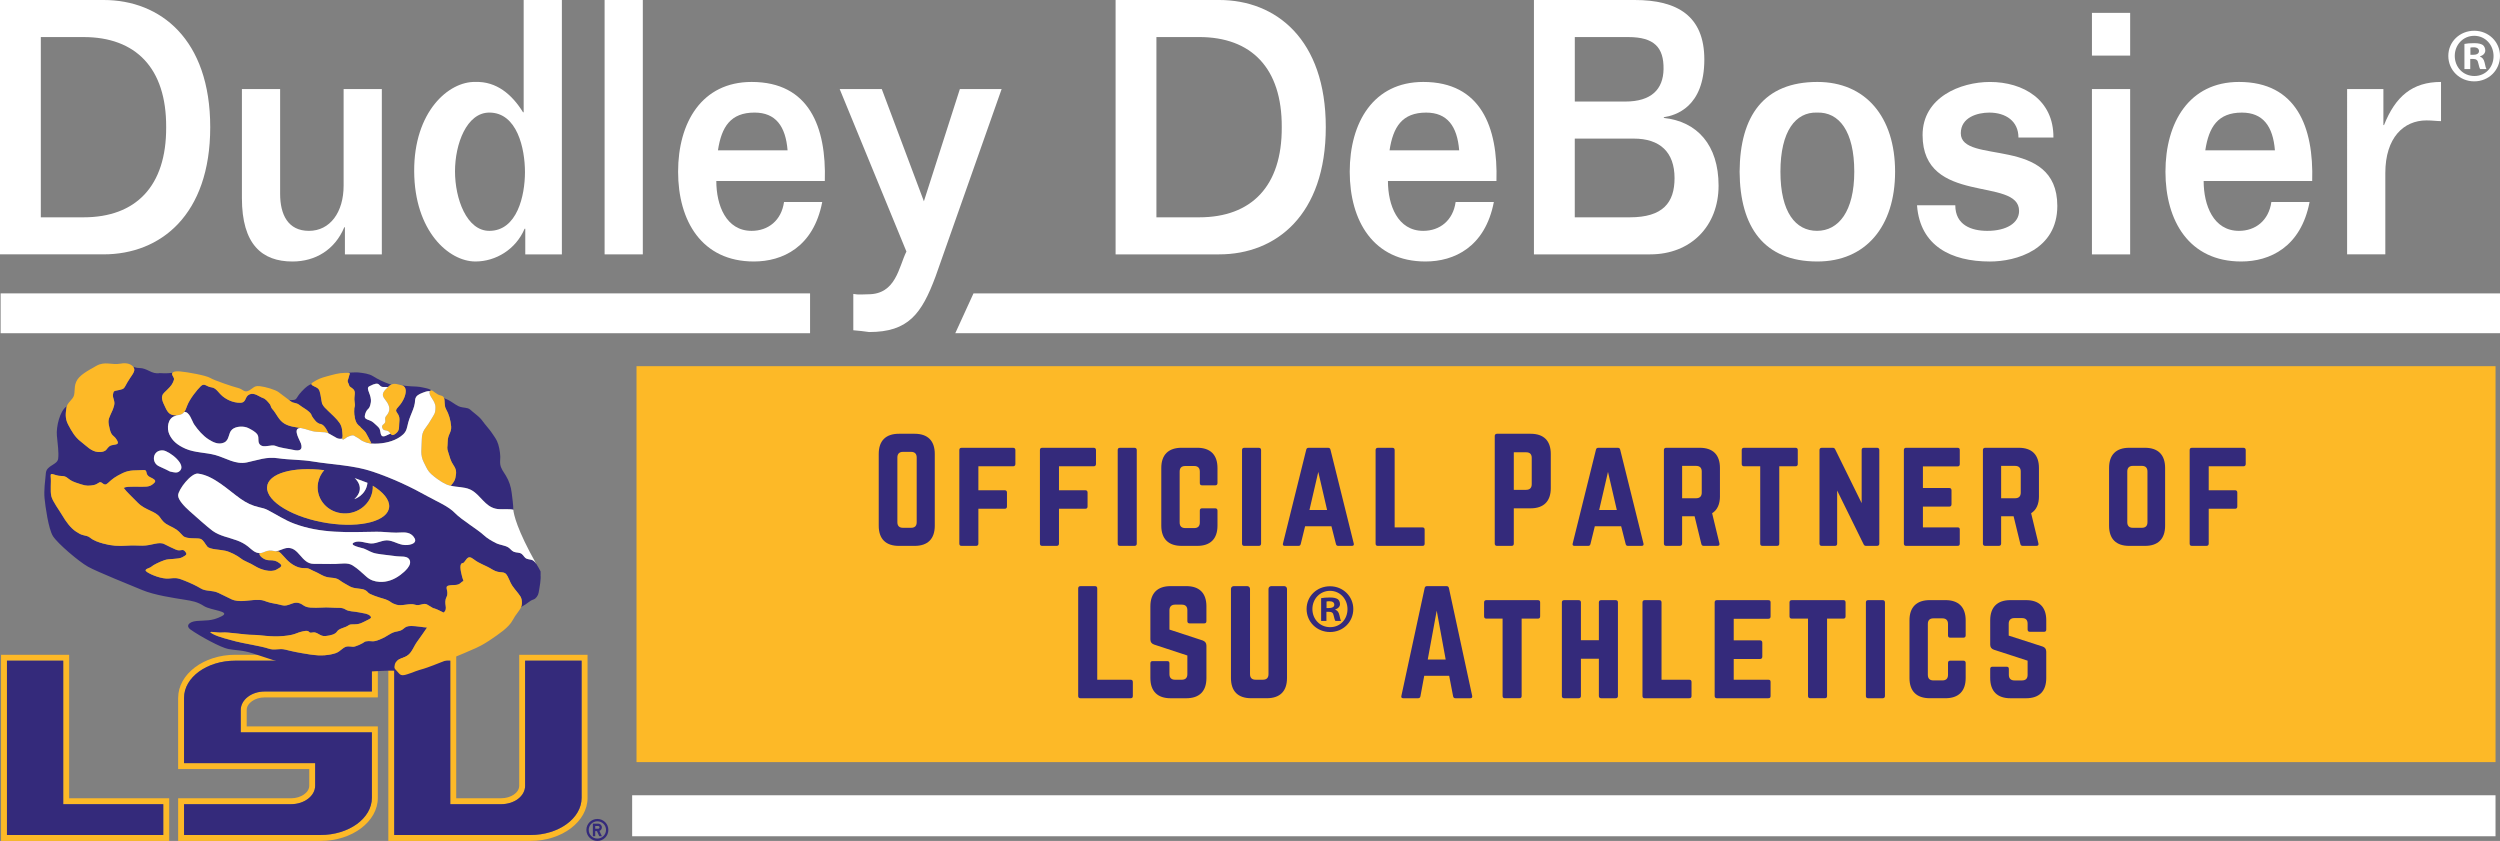 <?xml version="1.0" encoding="UTF-8"?> <svg xmlns="http://www.w3.org/2000/svg" id="Layer_2" data-name="Layer 2" viewBox="0 0 1526.92 513.61"><rect x="0" y="0" width="1526.92" height="513.61" fill="#808080" stroke="none"/><defs><style> .cls-1 { fill: #fdb927; } .cls-1, .cls-2, .cls-3 { stroke-width: 0px; } .cls-2 { fill: #342a7b; } .cls-3 { fill: #fff; } </style></defs><g id="Layer_1-2" data-name="Layer 1"><g><g><g><path class="cls-3" d="M0,0h63.31c34.62,0,65.09,23.93,65.09,77.68s-30.47,77.67-65.09,77.67H0V0ZM24.93,132.73h26.11c31.85,0,50.64-18.93,50.45-55.04.19-36.12-18.6-55.05-50.45-55.05h-26.11v110.09Z"></path><path class="cls-3" d="M233.21,54.4v100.96h-22.55v-16.54h-.39c-5.74,13.72-17.61,20.9-31.66,20.9-18.59,0-30.86-10.45-30.86-38.73V54.4h23.34v63.98c0,12.62,4.75,22.62,17.61,22.62s21.17-11.31,21.17-27.63v-58.97h23.34Z"></path><path class="cls-3" d="M320.82,155.36v-15.67h-.4c-5.35,12.62-17.6,20.02-30.06,20.02-16.23,0-37.2-18.5-37.39-55.05-.2-36.55,21.16-55.05,37.39-54.61,12.86-.43,22.35,7.62,29.08,18.5h.4V0h23.34v155.36h-22.35ZM298.86,68.76c-13.84,0-20.96,19.15-20.96,35.9s7.12,36.34,20.96,36.34c17.01,0,21.77-21.54,21.77-35.9s-4.75-36.34-21.77-36.34Z"></path><path class="cls-3" d="M392.61,0v155.36h-23.34V0h23.34Z"></path><path class="cls-3" d="M437.5,110.54c0,14.8,5.94,30.46,21.57,30.46,10.09,0,18.2-6.31,19.78-17.62h23.34c-5.33,27.63-24.33,36.33-41.74,36.33-31.85,0-46.29-24.81-46.29-54.83s14.44-54.83,44.91-54.83c35.21,0,45.7,27.64,44.7,60.49h-66.27ZM481.03,91.83c-1.19-14.8-7.32-23.07-20.18-23.07-14.63,0-20.18,8.7-22.35,23.07h42.53Z"></path><path class="cls-3" d="M611.76,54.4l-40.35,114.46c-8.51,22.84-16.62,33.94-40.56,33.94-3.16-.43-6.52-.87-9.68-1.09v-22.19c3.16.65,6.12.22,9.09.22,17.01,0,18.6-16.54,23.35-26.11l-40.76-99.22h25.71l25.72,68.54,21.97-68.54h25.51Z"></path><path class="cls-3" d="M681.37,0h63.3c34.62,0,65.08,23.94,65.08,77.68s-30.46,77.68-65.08,77.68h-63.3V0ZM706.3,132.73h26.11c31.85,0,50.65-18.93,50.44-55.05.2-36.12-18.6-55.05-50.44-55.05h-26.11v110.1Z"></path><path class="cls-3" d="M847.71,110.54c0,14.8,5.93,30.46,21.56,30.46,10.09,0,18.2-6.3,19.78-17.62h23.35c-5.35,27.63-24.34,36.33-41.74,36.33-31.85,0-46.29-24.8-46.29-54.83s14.44-54.83,44.9-54.83c35.21,0,45.69,27.63,44.71,60.49h-66.27ZM891.22,91.83c-1.19-14.8-7.31-23.06-20.17-23.06-14.64,0-20.18,8.7-22.36,23.06h42.53Z"></path><path class="cls-3" d="M936.9,0h61.52c26.11,0,42.53,9.79,42.53,36.34,0,29.15-17.61,34.16-24.73,35.25v.44c20.37,2.17,33.43,16.54,33.43,41.34s-17.01,41.99-41.75,41.99h-71.02V0ZM961.83,62.02h30.86c15.83,0,23.15-7.4,23.35-19.8.2-13.27-5.73-19.58-21.56-19.58h-32.64v39.38ZM995.45,132.73c20.18,0,27.31-8.92,27.31-23.93,0-15.88-8.9-24.15-24.93-24.15h-36.01v48.08h33.63Z"></path><path class="cls-3" d="M1062.5,104.88c.19-34.16,14.84-54.83,47.48-54.83,29.47,0,47.48,21.32,47.48,54.83s-18.01,54.83-47.48,54.83c-32.64,0-47.28-21.1-47.48-54.83ZM1132.53,104.88c0-24.81-9.3-36.55-22.75-36.12-13.05-.43-22.35,11.31-22.35,36.12s9.3,36.11,22.35,36.11,22.75-11.75,22.75-36.11Z"></path><path class="cls-3" d="M1194.23,125.34c0,12.18,9.88,15.66,19.57,15.66,11.68,0,19.39-4.78,19.39-12.18,0-21.1-58.94-3.04-58.94-46.34,0-23.07,23.14-32.42,41.14-32.42,20.38,0,38.97,10.88,38.77,33.94h-21.36c0-10-7.72-15.23-17.81-15.23-7.12,0-17.4,2.83-17.4,12.62,0,19.58,58.95.87,58.95,44.39,0,26.76-25.12,33.94-41.15,33.94-23.74,0-42.53-9.57-44.51-33.94v-.43h23.35Z"></path><path class="cls-3" d="M1277.69,33.95V7.84h23.34v26.11h-23.34ZM1301.03,54.4v100.96h-23.34V54.4h23.34Z"></path><path class="cls-3" d="M1345.92,110.54c0,14.8,5.94,30.46,21.57,30.46,10.09,0,18.2-6.3,19.78-17.62h23.35c-5.34,27.63-24.34,36.33-41.75,36.33-31.84,0-46.28-24.8-46.28-54.83s14.44-54.83,44.91-54.83c35.2,0,45.69,27.63,44.71,60.49h-66.28ZM1389.45,91.83c-1.19-14.8-7.32-23.06-20.18-23.06-14.63,0-20.17,8.7-22.35,23.06h42.53Z"></path><path class="cls-3" d="M1433.54,54.4h22.16v21.98h.39c6.93-17.41,17.21-26.33,34.81-26.33v23.93c-2.56,0-5.14-.44-8.89-.44-13.85,0-25.13,10.44-25.13,32.21v49.6h-23.34V54.4Z"></path></g><path class="cls-3" d="M1526.92,34.14c0,8.72-6.84,15.55-15.73,15.55s-15.84-6.83-15.84-15.55,7.04-15.36,15.84-15.36,15.73,6.84,15.73,15.36ZM1499.29,34.14c0,6.84,5.06,12.28,11.99,12.28s11.7-5.44,11.7-12.18-4.96-12.37-11.79-12.37-11.9,5.53-11.9,12.27ZM1508.75,42.2h-3.56v-15.37c1.4-.28,3.36-.47,5.91-.47,2.9,0,4.19.47,5.32,1.12.85.67,1.51,1.89,1.51,3.38,0,1.68-1.33,2.99-3.19,3.55v.18c1.49.57,2.34,1.69,2.81,3.75.47,2.34.74,3.28,1.13,3.84h-3.85c-.48-.56-.74-1.96-1.22-3.75-.28-1.68-1.21-2.44-3.19-2.44h-1.67v6.19ZM1508.85,33.48h1.68c1.97,0,3.56-.66,3.56-2.25,0-1.4-1.04-2.34-3.28-2.34-.95,0-1.6.09-1.96.19v4.4Z"></path></g><g><g><g><path class="cls-1" d="M42.23,399.92H.64v113.69h102.69v-26.05h-61.1v-87.64ZM99.72,491.18v18.81H4.25v-106.46h34.37v87.65h61.1Z"></path><polygon class="cls-2" points="38.62 403.53 4.25 403.53 4.25 509.99 99.72 509.99 99.72 491.18 38.62 491.18 38.62 403.53"></polygon></g><g><path class="cls-1" d="M108.8,426.21v43.5h80.09s0,10.17,0,10.17c0,4.17-5.1,7.68-11.13,7.68h-68.95v26.05h86.98c19.28,0,34.97-11.8,34.97-26.31v-43.63h-80.08v-10.03c0-4.17,5.04-7.7,11-7.7h69.09v-26.03h-87.12c-19.2,0-34.83,11.8-34.83,26.3M227.13,422.34h-65.48c-8.05,0-14.61,5.07-14.61,11.3v13.64h80.09v40.02c0,12.51-14.06,22.69-31.36,22.69h-83.36v-18.81h65.34c8.13,0,14.74-5.07,14.74-11.3v-13.77h-80.08v-39.89c0-12.51,14-22.69,31.21-22.69h83.51v18.81Z"></path><path class="cls-2" d="M112.41,426.21v39.89h80.08v13.77c0,6.23-6.61,11.3-14.74,11.3h-65.34v18.81h83.36c17.29,0,31.36-10.18,31.36-22.69v-40.02h-80.09v-13.64c0-6.23,6.56-11.3,14.61-11.3h65.48v-18.81h-83.51c-17.21,0-31.21,10.18-31.21,22.69"></path></g><g><path class="cls-1" d="M317.12,399.91v79.96c0,4.24-4.99,7.68-11.12,7.68h-27.36v-87.64h-41.46v113.7h86.85c19.21,0,34.83-11.8,34.83-26.31v-87.38h-41.73ZM355.23,487.3c0,12.51-14,22.69-31.21,22.69h-83.23v-106.46h34.23v87.65h30.98c8.26,0,14.74-4.97,14.74-11.3v-76.35h34.5v83.77Z"></path><path class="cls-2" d="M320.73,479.88c0,6.33-6.47,11.3-14.74,11.3h-30.98v-87.65h-34.23v106.46h83.23c17.21,0,31.21-10.18,31.21-22.69v-83.77h-34.5v76.35Z"></path></g><path class="cls-2" d="M364.86,500.18c-3.72,0-6.72,3.01-6.72,6.71s3,6.72,6.72,6.72,6.71-3.01,6.71-6.72-3.01-6.71-6.71-6.71M364.86,512.17c-2.93,0-5.28-2.36-5.28-5.28s2.36-5.27,5.28-5.27,5.28,2.36,5.28,5.27-2.37,5.28-5.28,5.28"></path><path class="cls-2" d="M367.62,505.33c0-1.25-1.03-2.27-2.28-2.27h-3.24v7.67h1.44v-3.12h1.03l1.45,3.12h1.59l-1.51-3.24c.88-.32,1.51-1.16,1.51-2.15M365.34,506.17h-1.79v-1.67h1.79c.46,0,.84.37.84.84s-.38.83-.84.83"></path></g><g><path class="cls-2" d="M118.58,259.17c2.27,3.35,5.4,6.98,8.87,9.2,2.75,1.74,6.02,3.38,9.33,1.96,3.54-1.54,2.47-5.7,5-8,2.39-2.15,7.32-2.27,10.11-.79,1.83.96,4.27,2.18,5.39,3.94,1.17,1.85-.08,4.34,1.43,5.97,2.34,2.53,6.8-.3,9.76.93,3,1.26,7.53,1.66,10.78,2.41,3.71.86,5.91.05,4.56-4-.59-1.75-4.63-8.09-1.38-9.21.34-.12.7-.18,1.08-.2-3.39-.56-6.87-.87-9.89-2.72-3.54-2.17-4.63-5.94-7.34-8.89-.79-.86-.81-1.85-1.35-2.76-1.42-1.79-2.79-3.41-4.3-3.9-2.27-.73-5.31-3.63-8.36-2.18-3.03,1.44-1.52,5.07-5.69,5.07s-7.97-1.81-10.62-3.98c-2.67-2.17-3.81-5.06-6.83-5.45-3.04-.34-4.18-2.89-6.47-.72-2.26,2.18-6.78,7.79-8.35,11.95-.59,1.58-1.04,2.87-1.77,3.84,3.18-.47,4.81,5.7,6.05,7.54"></path><path class="cls-2" d="M275.55,260.41c.31,3.77-2.07,4.89-2.11,9.21-.03,4.06-.71,3.56.34,6.64,1.02,3.09,1.22,4.99,3.33,8.09,2.13,3.08,1.41,5.14,1.02,7.53-.26,1.65-1.54,3.27-2.3,4.13-.34.38-.59.62-.59.62,3.79,1.02,8.09.61,11.85,2.31.33.14.65.3.96.48,5.51,3.13,8.06,9.68,14.55,11.24,2.82.68,6.18.16,9.22.41.12.01.25.01.37.03.2.02.6.09.79.12.25.03.3.04.53.09h.01c-.05-3.49-.59-6.83-1.01-10.34-.45-3.78-1.55-7.11-3.52-10.39-1.29-2.14-3.02-4.31-3.44-6.84-.28-1.7.07-3.51-.02-5.22-.15-2.88-.77-6.46-1.97-9.09-.82-1.76-2.18-3.55-3.26-5.17-1.25-1.88-2.85-3.52-4.21-5.31-1.1-1.45-2.24-3.07-3.59-4.3-1.23-1.12-2.56-2.13-3.84-3.2-.94-.78-1.78-1.75-2.99-2.09-2.02-.55-3.99-.38-5.92-1.39-2.09-1.1-3.93-2.64-6.05-3.72-.81-.41-1.66-.75-2.51-1.07.65,1.75-.03,4.51,1.18,6.64,1.79,3.09,2.82,6.85,3.15,10.6"></path><path class="cls-2" d="M212.83,234.22c1.03,2.02-.46.96,2.34,2.95,2.83,2.02.69,4.36,1.41,8.39.35,2.01.09,2.84-.17,3.6-.13,1.56-.11,2.91,0,4.07.19.9.3,1.45.28,1.92.43,2.03,1.09,3.19,1.4,3.59.3.39.62.76.96,1.11.56.27.99.79,1.47,1.39.64.57,1.27,1.14,1.85,1.76.34.35.65.72.95,1.12.32.45,3.08,5.57,3.51,6.76,1.42.13,2.88.11,4.26.02,5.28-.3,11.37-1.98,15.2-5.64,2.17-2.07,2.3-4.27,3-7.02.72-2.83,2.02-5.46,3.02-8.21.45-1.24.86-2.52,1.05-3.83.18-1.25.05-2.65.78-3.75,1.06-1.61,3.31-2.28,5.02-2.96,1.05-.41,2.3-.7,3.46-.6.25-.4.54-.54.89-.49-.22-.14-.44-.28-.68-.42-1.44-.78-3.12-.97-4.69-1.34-2.33-.56-4.73-.58-7.11-.7-1.79-.09-3.57-.32-5.35-.51,2.82.93,2.42,4.51,1.25,7.4q-1.2,3-3.62,5.62c-2.41,2.63-1.19,2.63,0,4.9,1.21,2.23.41,4.48.41,7.49,0,1.26-.37,2.43-1.29,3.31-.64.61-1.94,1.79-2.87,1.54-.4-.12-.71-.42-1-.77-.3.09-.61.17-.83.24-.96.35-1.82.96-2.8,1.23-3.11.85-2.15-3.19-3.31-4.86-.74-1.06-1.96-1.94-3.46-3.38-2.56-2.44-6.41-1.23-5.13-5.29,1.28-4.07,2.57-2.04,3.42-6.93.85-4.88-3.51-8.62-.88-10.02,7.19-3.82,5.18.42,8.53.42,1.04,0,2.03.02,2.89.02.11-.09.21-.2.32-.3.6-.57,1.16-.95,1.72-1.2h0c-.4-.05-.77-.12-1.09-.23-3.56-1.23-7-2.91-10.04-4.82-2.57-1.6-5.82-1.92-8.77-2.29-1.42-.18-2.99.01-4.42.01-.6,0-1.16.07-1.72.22,1.24.21.3.88.04,2.37-.35,2.01-1.28,2.07-.22,4.08"></path><path class="cls-2" d="M183.01,247.44c1.73,1.37,4.13,2.55,5.66,4,.58.49,1.07,1.02,1.38,1.59.22.39.35.77.45,1.13.71,1.12,1.5,2.21,2.35,3.1.72.76,1.49,1.19,2.31,1.59.06,0,.12,0,.18,0,.33,0,.65.1.96.27,2.21.66,4.29,5.51,4.29,5.51l5.18,2.93c1.29.54,2.35.53,3.32.27-.05-.5.04-1.15.15-1.58-.25-2.99-.1-5.28-1.83-7.9-1.68-2.54-4.9-5.34-7.08-7.45-1.42-1.37-2.76-2.52-3.62-4.4-.21-.46-.29-1.71-.97-5.39-.71-3.7-1.3-3.94-4.12-5.28-1.08-.51-1.45-.94-1.45-1.31-1.72.8-2.92,1.39-5.85,4.5-4.2,4.44-2.33,5.33-6.52,5.33-.49,0-.97-.06-1.44-.18.45.34.87.65,1.22.92,1.91,1.46,3.17.55,5.44,2.34"></path><path class="cls-2" d="M330.2,351.08c-.05-.39-.05-1.13-.03-2.1-.72-1.35-1.62-3.08-2.56-4.46-.17-.25-.35-.5-.52-.72-.08-.11-.17-.22-.26-.32-.06-.07-.11-.13-.17-.19-.15-.18-.3-.33-.46-.47-1.57-1.39-2.52-.83-4.37-1.53-1.6-.6-1.87-1.97-3.13-2.94-1.43-1.11-3.25-.68-4.83-1.33-1.51-.64-2.07-1.84-3.39-2.68-1.99-1.27-5.22-1.49-7.46-2.61-2.79-1.39-5.61-3.03-7.85-5.15-3.04-2.88-13.65-9.43-17.07-13.04-4.1-4.33-11.03-7.14-16.23-10.04-11.16-6.24-21.9-11.27-34.12-15.42-11.87-4.03-24.6-4.22-36.91-6.27-6.9-1.14-13.89-.91-20.79-1.91-7.43-1.09-12.2,1.05-19.29,2.53-6.94,1.45-12.71-2.69-19.07-4.47-5.94-1.66-12.68-1.41-18.35-3.9-4.93-2.18-7.97-4.71-9.87-8.71-1.77-3.75-1.01-9.94,3.37-11.25.4-.12.81-.29,1.21-.48-4.17.28-5.6-1.62-7.04-4.73-1.54-3.26-3.43-6.53-.77-9.06,2.65-2.55,4.57-4.35,5.31-6.17.75-1.8,1.15-2.16,0-3.98-.46-.75-.61-1.43-.3-1.95-3.52.48-7.64.14-7.64.14-5.13.9-7.46-3.11-12.59-3.11-1.26,0-2.48-.32-3.65-.71.33.45.55.92.62,1.37.34,2.02-2.11,4.37-4.2,8.05-2.1,3.68-1.77,4.04-4.93,4.69-3.17.68-3.53.34-3.88,2.7-.34,2.33,1.41,4.01.71,6.7-.71,2.66-1.08,3.2-2.29,5.83-1.53,3.26-1.44,4.36-.39,8.68,1.06,4.36,2.32,3.57,4.09,6.25,1.76,2.69.7,3.03-1.77,3.36-2.45.34-2.8,1.01-4.21,2.68,0,0-1.05,2.01-5.27,1.67-4.2-.32-7.02-3.67-10.53-6.37-3.51-2.67-5.61-6.36-7.73-10.38-2.1-4.03-1.41-7.38-1.05-10.06.05-.38.12-.72.21-1.04-.05.03-.11.07-.13.1-4.01,2.54-6.37,12.39-5.88,17.73.47,5.33,1.26,10.08.8,14.08-.45,3.98-7.07,3.95-7.53,8.84-.47,4.89-1.25,10.53-.8,15.42.48,4.9,2.35,18.68,5.15,23.13,2.79,4.45,15.85,15.58,21.43,18.67,5.59,3.11,25.64,11.14,33.09,14.24,7.44,3.11,19.58,4.89,25.16,5.78,5.6.89,8.4,1.35,12.59,4.02,4.2,2.66,16.77,3.11,10.72,6.21-6.06,3.12-10.1,2.42-15.1,2.86-5.27.47-6.74,3.21-4.01,5.16,5.69,4.06,18.63,11.12,23.29,12,4.66.9,7.92.44,14.93,2.66,6.99,2.24,23.75,8.01,29.83,9.35,6.05,1.32,29.36,1.32,35.41,1.78,5.16.38,17.56-1.14,22.59-.41-1.22-1.25-1.72-1.6-1.17-3.93.84-3.67,5.28-3.66,7.78-5.51,2.78-2.07,3.84-5.7,5.84-8.41,2.1-2.84,4.04-5.75,6.06-8.65-2.74-.15-6.46-.95-9.68-.95-4.93,0-3.78,2.53-8.33,3.27-4.57.72-5.23,2.72-11.04,5.06-4.14,1.67-4.72.78-6.72.9-3.07.17-1.6.54-5.79,2.37-4.18,1.8-3.61.87-6.65.87s-4.37,3.09-7.76,4.19c-3.45,1.09-8.37,1.81-15.59.73-7.21-1.1-10.62-1.83-14.81-2.9-4.19-1.09-6.44.73-10.64-.73-4.16-1.45-15.94-3.26-19.74-4.33-3.79-1.09-10.61-2.56-14.42-4.72-3.81-2.17,2.67-.36,6.08-.72,3.4-.38,13.66,1.44,18.59,1.44s10.63,1.45,18.61.73c7.95-.73,7.21-1.82,12.13-2.89,4.93-1.09,2.67,1.44,5.71.72,3.01-.72,4.54,2.54,7.97,2.17,3.41-.35,6.09-1.09,7.19-2.89,1.15-1.82,4.95-2.18,6.86-3.63,1.89-1.45,4.53.36,8.72-1.81,4.17-2.16,6.09-2.52,4.57-3.98-1.53-1.46-3.43-1.46-6.84-2.17-3.42-.72-6.08-.36-8.35-1.82-2.26-1.45-4.95-.73-8.73-1.09-3.78-.36-7.98.37-12.54,0-4.56-.36-4.17-2.17-7.6-2.9-3.4-.71-6.07,2.54-9.87,1.45-3.79-1.08-6.11-1.03-9.15-2.12-3.02-1.09-2.82-1.11-6.61-1.11s-10.43,1.78-14.99-.39c-4.54-2.16-4.15-2.07-7.96-3.87-3.8-1.82-7.62-.85-10.64-2.66-3.03-1.8-5.82-3.14-10.36-4.96-4.54-1.81-5.21-1.54-9.37-1.2-4.19.37-10.64-2.17-13.28-3.97-2.66-1.8,1.51-2.2,2.64-3.26,1.15-1.09,4.93-2.9,7.98-3.99,3.03-1.09,8.32-.37,10.99-1.81,2.67-1.46,3.05-1.82,1.51-3.63-1.51-1.81-2.65.36-5.69-1.08-3.01-1.45-3.41-1.45-6.81-3.25-3.43-1.8-7.65.91-13.46.91-3.91,0-5.44-.29-9.34,0-5.32.37-9.53.12-14.59-1.28-2.69-.74-5.82-1.77-7.99-3.57-1.19-.96-2.46-1.18-4.08-1.54-1.79-.42-2.78-1.08-4.43-2.13-3.44-2.18-6.47-6.51-8.37-9.77-1.89-3.26-6.05-8.7-6.82-11.95-.77-3.26,0-8.7-.39-11.96-.38-3.27,2.3-.37,6.45-.37s3.43,2.18,8.74,4c5.32,1.81,6.46,2.17,9.49,1.81,3.03-.37,3.03-.74,4.93-1.81,1.91-1.09,2.66,2.89,5.32.35,2.66-2.52,4.55-3.98,9.11-6.15,4.56-2.17,8.35-1.45,12.16-1.8,3.78-.37.75,2.52,4.54,4.35,3.8,1.8,3.8,2.53,1.51,4.33-2.28,1.82-4.55,1.47-9.87,1.47-4.71,0-6.43,0-7.81.74,1.85,2.54,4.43,4.74,8.57,9.02,4.56,4.72,11.02,5.08,13.68,9.07,2.65,3.98,4.53,4.35,7.95,6.16,3.43,1.81,3.82,2.89,6.08,5.08,2.29,2.16,8.74,1.08,10.65,1.8,1.88.72,2.62,2.89,4.16,4.71,1.51,1.81,7.96,1.81,10.99,2.55,3.07.7,7.24,2.88,9.51,4.7,2.27,1.81,5.31,2.54,8.71,4.71,3.44,2.16,9.5,3.97,12.91,2.16,3.42-1.79,3.81-2.52,1.91-3.99-1.91-1.44-3.03-1.8-6.45-1.8-3.19,0-6.75-3.43-5.54-4.32h0c-3.07,0-5.08-2.36-7.23-4.08-2.03-1.61-4.23-2.77-6.7-3.69-5.03-1.87-10.6-2.7-14.98-5.91-3.02-2.22-10.71-9.11-13.98-12.01-3.25-2.88-7.01-6.89-7.01-9.55,0-3.54,7.97-13.86,12.14-13.35,9.56,1.16,18.45,10.07,26.03,15.4,3.56,2.5,7,4.18,11.32,5.16,2.03.46,3.51.79,5.26,1.7,5.31,2.76,10.4,6.16,16.04,8.27,16.62,6.23,33.03,5.25,50.43,4.98,4-.07,7.97.56,11.97.56,3.01,0,6.43-.71,9.08,1.03.52.34,1,.78,1.45,1.32,2.73,3.34-.14,4.82-3.49,5.16-4.58.47-7.21-1.96-11.43-2.72-3.68-.67-7.27,2.01-11.05,1.81-3.09-.16-7.1-2.03-10.1-.69-4.1,1.81,4.76,3.38,5.86,3.82,2.76,1.11,4.36,2.45,7.6,3.05,4.1.76,8.29,1.01,12.4,1.63,2.24.34,5.99-.31,7.5,1.65,2.65,3.46-2.86,7.95-5.39,9.85-3.61,2.7-7.96,4.43-12.62,4.14-3.09-.2-5.6-1.07-7.89-3.07-2.84-2.48-5.35-5.01-8.61-7.03-2.94-1.8-6.82-.96-10.1-.86-4.49.13-9-.09-13.49-.04-7.71.11-8.94-10.53-16.47-9.68-2.12.24-4.71,1.8-6.79,2.01,1.09.37,1.26-.56,2.99,1.09,2.28,2.18,4.57,5.81,9.12,7.98,4.55,2.16,6.14.42,8.8,1.85,2.66,1.46,2.6,1.05,7.15,3.57,4.55,2.54,7.7.85,10.73,3.03,3.06,2.18,3.32,2.04,6.34,3.85,3.07,1.81,7.4.98,9.68,2.44,2.28,1.43.59,1.53,5.51,3.36,4.94,1.82,5.87,1.68,8.17,2.77,2.26,1.06,1.69,1.56,5.13,2.65,3.42,1.09,8.33-1.09,11.37,0,3.05,1.09,5.32-1.46,7.61,0,1.21.77,2.52,1.54,3.51,2.09.94.08,4.51,1.69,6.45,2.75,3.04-2.62-.33-5.2,1.75-9.5,1.78-3.68-1.74-6.38,1.42-7.03,3.17-.67,5.26.31,7.36-1.71,2.12-2.02,1.83.41.76-3.62-1.04-4.02-1.79-8.09.31-8.42.09-.01.24.02.39.05l-.02-.05c2.07-1.68,2.46-5.35,6.31-2.33,3.88,3,6.68,3.34,11.59,6.37,4.92,3,7.03,0,9.16,4.02,2.08,4.02,1.38,4.02,4.55,8.05,3.15,3.99,4.22,4.68,4.22,8.37,0,.91-.2,1.72-.52,2.5.1-.08.2-.16.3-.21,4.19-2.23,4.65-3.6,7.33-4.49,1.54-.5,2.84-2.43,3.15-4.15.63-3.54,1.5-8.14,1.16-10.94M109.39,287.97c-1.39,1-2.8.66-5.62,0,0,0-3.86-2.02-6.32-3.03-5.46-2.21-4.26-10.39,2.15-9.84,3.74.32,15.15,9.03,9.78,12.87M216.61,291.97l7.83,2.92c-.85,7.76-8.02,9.97-8.02,9.97,7.46-6.96.19-12.9.19-12.9M200.1,319.5c-20.85-3.21-37.53-13.09-36.99-22.01.52-8.33,15.93-12.67,34.91-10.33-1.85,2.09-3.18,4.67-3.74,7.56-1.7,8.84,4.46,17.22,13.7,18.67,9.17,1.43,17.86-4.52,19.46-13.26.21-1.17.29-2.32.24-3.45,6.39,3.91,10.21,8.45,10.01,12.76-.4,8.68-17.1,13.22-37.6,10.06"></path><path class="cls-1" d="M49.35,269.69c3.51,2.7,6.34,6.05,10.53,6.38,4.22.33,5.27-1.68,5.27-1.68,1.4-1.67,1.76-2.34,4.21-2.68,2.47-.33,3.53-.67,1.77-3.35-1.77-2.68-3.03-1.9-4.09-6.26-1.04-4.33-1.13-5.43.39-8.68,1.21-2.63,1.58-3.17,2.29-5.83.7-2.69-1.05-4.38-.71-6.7.35-2.36.71-2.02,3.88-2.7,3.16-.65,2.82-1.01,4.93-4.68,2.09-3.68,4.54-6.03,4.2-8.06-.08-.45-.29-.93-.62-1.36-1.12-1.53-3.72-2.76-7.8-1.99-5.27,1.01-9.49-1.66-14.76,1.35-5.27,3.02-10.54,5.67-12.29,9.7-1.77,4.03-.16,7.48-2.28,10.14-1.8,2.29-2.97,3.09-3.49,4.94-.09.32-.16.65-.21,1.04-.36,2.67-1.05,6.03,1.05,10.05,2.11,4.02,4.21,7.71,7.73,10.38"></path><path class="cls-1" d="M314.57,359.99c-3.17-4.03-2.46-4.03-4.55-8.05-2.13-4.02-4.24-1.02-9.16-4.02-4.91-3.03-7.71-3.36-11.59-6.38-3.85-3.02-4.24.67-6.31,2.34l.02.05c-.14-.03-.3-.06-.39-.05-2.1.34-1.36,4.4-.31,8.42,1.07,4.02,1.36,1.6-.76,3.62-2.1,2.02-4.19,1.04-7.36,1.71-3.15.66.36,3.35-1.42,7.03-2.08,4.3,1.29,6.88-1.75,9.5-1.94-1.06-5.51-2.67-6.45-2.75-.99-.55-2.29-1.32-3.51-2.09-2.29-1.46-4.56,1.09-7.61,0-3.04-1.09-7.95,1.09-11.37,0-3.44-1.09-2.88-1.59-5.13-2.65-2.3-1.1-3.23-.96-8.17-2.77-4.92-1.84-3.24-1.94-5.51-3.36-2.27-1.46-6.61-.63-9.68-2.44-3.02-1.82-3.28-1.68-6.34-3.86-3.02-2.18-6.18-.49-10.73-3.04-4.55-2.52-4.49-2.11-7.15-3.57-2.66-1.44-4.25.31-8.8-1.85-4.55-2.17-6.83-5.8-9.11-7.98-1.74-1.65-1.91-.72-2.99-1.09-1.93-.31-3.25-.72-5.22-.22-1.54.39-2.86,1.34-4.52,1.35-1.21.89,2.34,4.32,5.54,4.32,3.42,0,4.53.36,6.45,1.8,1.89,1.46,1.5,2.19-1.92,3.99-3.41,1.8-9.47,0-12.91-2.16-3.41-2.17-6.44-2.9-8.71-4.71-2.28-1.81-6.45-3.99-9.51-4.7-3.03-.74-9.48-.74-10.99-2.54-1.54-1.82-2.29-4-4.16-4.72-1.91-.73-8.36.35-10.65-1.8-2.26-2.18-2.64-3.27-6.08-5.08-3.42-1.8-5.3-2.17-7.95-6.16-2.67-3.98-9.12-4.35-13.68-9.07-4.14-4.28-6.72-6.48-8.57-9.02,1.38-.74,3.1-.74,7.81-.74,5.32,0,7.59.35,9.87-1.47,2.29-1.8,2.29-2.52-1.51-4.33-3.79-1.82-.76-4.71-4.55-4.35-3.8.36-7.6-.37-12.16,1.8-4.55,2.18-6.45,3.63-9.11,6.15-2.67,2.54-3.41-1.44-5.32-.35-1.89,1.07-1.89,1.44-4.93,1.81-3.03.36-4.17,0-9.5-1.81-5.31-1.82-4.55-4-8.74-4s-6.83-2.9-6.45.37c.39,3.26-.38,8.69.39,11.95.77,3.25,4.93,8.69,6.82,11.95,1.9,3.26,4.93,7.59,8.37,9.77,1.65,1.06,2.64,1.71,4.43,2.13,1.62.36,2.89.58,4.08,1.54,2.17,1.8,5.29,2.83,7.99,3.57,5.06,1.41,9.27,1.65,14.59,1.28,3.9-.29,5.44,0,9.34,0,5.81,0,10.03-2.71,13.46-.91,3.41,1.8,3.81,1.8,6.81,3.25,3.05,1.44,4.18-.73,5.69,1.08,1.53,1.8,1.16,2.17-1.51,3.63-2.67,1.45-7.96.72-10.99,1.81-3.06,1.1-6.83,2.9-7.98,3.99-1.13,1.06-5.31,1.45-2.64,3.26,2.64,1.79,9.09,4.33,13.28,3.96,4.16-.34,4.83-.61,9.37,1.19,4.54,1.82,7.33,3.17,10.36,4.96,3.02,1.81,6.84.85,10.64,2.66,3.81,1.8,3.41,1.71,7.96,3.87,4.56,2.17,11.19.39,14.99.39s3.59.02,6.61,1.11c3.04,1.09,5.35,1.04,9.15,2.12,3.8,1.09,6.46-2.16,9.87-1.45,3.43.73,3.03,2.54,7.6,2.9,4.55.37,8.76-.36,12.54,0,3.78.37,6.46-.36,8.73,1.09,2.28,1.46,4.93,1.1,8.35,1.82,3.41.71,5.31.71,6.84,2.17,1.52,1.46-.39,1.82-4.57,3.98-4.19,2.17-6.83.36-8.72,1.81-1.91,1.45-5.7,1.8-6.86,3.63-1.1,1.8-3.78,2.53-7.19,2.89-3.43.37-4.96-2.89-7.97-2.17-3.05.72-.78-1.81-5.71-.72-4.92,1.07-4.18,2.15-12.13,2.89-7.98.71-13.66-.73-18.61-.73s-15.2-1.81-18.6-1.44c-3.42.36-9.89-1.45-6.08.72,3.8,2.16,10.63,3.63,14.42,4.72,3.8,1.07,15.58,2.88,19.74,4.33,4.2,1.46,6.45-.36,10.64.73,4.19,1.07,7.59,1.8,14.81,2.9,7.22,1.09,12.14.37,15.59-.73,3.39-1.1,4.73-4.19,7.76-4.19s2.46.93,6.65-.87c4.18-1.83,2.72-2.2,5.79-2.37,2-.11,2.58.78,6.72-.89,5.81-2.34,6.47-4.35,11.04-5.06,4.55-.73,3.4-3.27,8.33-3.27,3.22,0,6.94.8,9.68.95-2.01,2.9-3.95,5.81-6.06,8.65-2,2.71-3.06,6.35-5.84,8.41-2.5,1.85-6.94,1.84-7.78,5.51-.56,2.33-.05,2.68,1.17,3.93.37.38.79.83,1.27,1.44,1.68,2.15,4.01.98,8.1-.39,1.15-.4,2.83-1.19,4.32-1.58,4.26-1.16,6.45-2.1,9.04-3.06,1.9-.69,3.81-1.52,6.75-2.63,7.03-2.7,6.63-2.44,11.5-4.54,1.91-.84,4.98-2.15,7.62-3.32,3.83-1.73,7.29-4,9.58-5.59,3.85-2.68,10.19-6.7,12.66-11.39,1.85-3.52,4.09-5.54,5.09-7.89.33-.78.52-1.59.52-2.5,0-3.69-1.07-4.38-4.22-8.37"></path><path class="cls-1" d="M237.32,263.47c.47.32.83.94,1.24,1.45.29.36.6.66,1,.77.93.25,2.23-.92,2.87-1.53.92-.89,1.29-2.06,1.29-3.32,0-3,.8-5.26-.41-7.49-1.19-2.27-2.41-2.27,0-4.9q2.41-2.63,3.62-5.62c1.17-2.89,1.57-6.47-1.25-7.4-.11-.04-.22-.08-.33-.1-2.53-.59-4.3-1.4-6.3-.46-.56.26-1.12.64-1.72,1.2-.12.1-.21.2-.32.3-2.63,2.48-4.42,4.32-2.1,7.21,2.42,3,3.63,5.63,2.42,8.25-1.21,2.62-2.42,2.25-2,4.87.39,2.63-2.64,2.27-1.85,4.52.79,2.25,2.24,1.12,3.85,2.23"></path><path class="cls-1" d="M267.03,292.47c5.7,4.14,8.22,4.16,8.22,4.16,0,0,.25-.25.59-.62.76-.85,2.04-2.48,2.3-4.13.39-2.39,1.11-4.44-1.02-7.53-2.1-3.1-2.3-5-3.33-8.09-1.06-3.08-.38-2.58-.34-6.64.04-4.32,2.41-5.44,2.11-9.21-.33-3.75-1.36-7.51-3.15-10.6-1.2-2.13-.53-4.89-1.18-6.64-.29-.79-.85-1.37-1.96-1.6-2.67-.52-4.53-2.96-5.75-3.16-.35-.05-.64.08-.89.49-.04.08-.09.14-.13.24-1.1,2.37,3.53,5.49,3.49,9.58-.04,4.11-.75,4.1-3.3,8.51-2.53,4.43-5.02,5.43-5.07,11.24-.05,5.82-1.16,9.19,1.29,14.01,2.45,4.8,2.44,5.83,8.13,9.98"></path><path class="cls-1" d="M207.98,313.39c-9.24-1.45-15.4-9.83-13.7-18.67.56-2.89,1.89-5.46,3.74-7.56-18.98-2.34-34.4,1.99-34.91,10.33-.54,8.92,16.14,18.8,36.99,22.01,20.5,3.16,37.2-1.38,37.6-10.06.2-4.3-3.63-8.85-10.01-12.76.05,1.13-.03,2.28-.24,3.45-1.6,8.74-10.29,14.69-19.46,13.26"></path><path class="cls-1" d="M108.07,253.63c.18-.01.36-.03.55-.04,2-.23,3.11-.9,3.91-1.95.73-.96,1.18-2.26,1.77-3.84,1.57-4.17,6.08-9.77,8.35-11.95,2.29-2.17,3.44.38,6.47.72,3.02.38,4.16,3.27,6.83,5.45,2.66,2.17,6.46,3.98,10.62,3.98s2.67-3.63,5.7-5.07c3.04-1.45,6.08,1.44,8.35,2.18,1.51.48,2.89,2.11,4.3,3.9.54.91.56,1.91,1.35,2.77,2.71,2.94,3.8,6.72,7.34,8.89,3.02,1.85,6.5,2.16,9.89,2.72.26.04.52.08.79.13,3.01.54,5.96,2.04,9.01,2.2,1.32.06,2.66.11,3.97.25.4-.02.8,0,1.18.07,1.19.17,2.16.61,2.16.61,0,0-2.08-4.85-4.29-5.51-.31-.17-.63-.27-.96-.27-.06,0-.11,0-.18,0-.83-.4-1.59-.82-2.31-1.59-.85-.89-1.65-1.98-2.34-3.1-.11-.36-.24-.73-.46-1.13-.31-.58-.8-1.09-1.38-1.59-1.54-1.45-3.93-2.62-5.66-4-2.27-1.8-3.52-.89-5.44-2.34-.35-.27-.77-.59-1.22-.92-1.98-1.49-4.71-3.52-6.25-4.71-1.89-1.44-7.98-3.25-11.39-3.63-2.56-.26-3.2.27-4.65,1.34-.44.32-.96.7-1.64,1.11-.06.04-.1.07-.16.1-3.03,1.8-3.8-.72-6.83-1.44-3.03-.72-14.82-4.71-17.1-6.16-2.26-1.45-14.04-3.63-18.58-3.98-2.69-.22-4.05.2-4.5.94-.3.52-.16,1.2.3,1.95,1.14,1.82.75,2.17,0,3.98-.74,1.82-2.67,3.62-5.31,6.17-2.65,2.53-.76,5.8.77,9.06,1.44,3.11,2.87,5.01,7.04,4.73"></path><path class="cls-1" d="M191.63,235.84c2.82,1.34,3.41,1.58,4.12,5.28.68,3.68.77,4.93.97,5.39.85,1.88,2.2,3.03,3.62,4.4,2.17,2.11,5.4,4.91,7.08,7.45,1.72,2.62,1.57,4.92,1.83,7.9-.11.42-.2,1.07-.15,1.58.04.4.17.71.46.72.84-.35,1.67-1.04,2.56-1.64,1.54-.63,3.26-1.49,4.3-.74,1.41,1,1.92.9,4.02,2.59.54.43,1.14.71,1.73.89.08.05.16.11.23.15.08.02.16.05.24.06.88.25,1.96.58,2.82.83.83.26,1.44.44,1.44.44.04,0,.01-.1-.05-.25-.43-1.19-3.19-6.32-3.51-6.76-.3-.4-.61-.77-.95-1.12-.58-.62-1.21-1.18-1.85-1.75-.48-.61-.91-1.13-1.47-1.39-.34-.35-.67-.72-.96-1.11-.31-.4-.97-1.56-1.4-3.59.01-.47-.09-1.02-.28-1.92-.12-1.16-.14-2.52,0-4.07.26-.75.52-1.59.17-3.6-.71-4.02,1.42-6.37-1.41-8.39-2.8-1.99-1.31-.93-2.34-2.95-1.06-2.01-.13-2.07.22-4.08.26-1.49,1.2-2.15-.04-2.37-.41-.07-1.09-.1-2.13-.07-4.31.06-7.3,1.1-11.18,2.11-3.86,1.01-5.72,1.87-7.94,3.28-.61.39-1.58.83-1.58,1.43,0,.37.37.8,1.45,1.32"></path><path class="cls-3" d="M313.52,311.32c-.24-.05-.28-.06-.53-.09-.19-.03-.59-.1-.79-.12-.12,0-.25-.01-.37-.03-3.05-.26-6.4.26-9.22-.41-6.5-1.57-9.05-8.11-14.55-11.24-.32-.18-.63-.34-.96-.48-3.76-1.7-8.06-1.28-11.85-2.31,0,0-2.52-.02-8.22-4.16-5.69-4.15-5.68-5.18-8.13-9.98-2.45-4.82-1.34-8.19-1.29-14.01.05-5.81,2.54-6.81,5.07-11.24,2.55-4.41,3.26-4.4,3.3-8.51.04-4.1-4.59-7.21-3.49-9.58.04-.1.09-.16.13-.24-1.16-.1-2.42.18-3.46.6-1.71.67-3.95,1.34-5.02,2.95-.73,1.1-.6,2.5-.78,3.75-.18,1.31-.6,2.59-1.05,3.83-1,2.74-2.3,5.37-3.02,8.21-.7,2.75-.83,4.95-3,7.02-3.83,3.66-9.93,5.34-15.2,5.64-1.38.09-2.84.11-4.26-.02.06.16.08.25.05.25,0,0-.61-.19-1.44-.44-.87-.15-1.72-.37-2.52-.7-.1-.04-.2-.09-.29-.14-.08-.02-.16-.04-.24-.06-.07-.04-.15-.09-.23-.14-.59-.19-1.18-.47-1.73-.9-2.1-1.68-2.61-1.58-4.02-2.58-1.04-.75-2.75.11-4.3.74-.89.6-1.72,1.29-2.56,1.64-.29,0-.41-.31-.46-.72-.97.26-2.03.27-3.32-.27l-5.18-2.93s-.97-.44-2.16-.61c-.38-.06-.78-.09-1.18-.07-1.32-.14-2.65-.19-3.97-.25-3.04-.16-6-1.66-9.01-2.19-.26-.05-.53-.1-.79-.14-.38.02-.74.08-1.08.2-3.25,1.12.8,7.46,1.38,9.21,1.35,4.04-.84,4.86-4.56,4-3.25-.75-7.78-1.15-10.78-2.41-2.96-1.23-7.42,1.61-9.76-.93-1.52-1.63-.26-4.11-1.43-5.97-1.12-1.76-3.56-2.98-5.39-3.94-2.79-1.48-7.72-1.36-10.11.79-2.53,2.29-1.45,6.46-5,8-3.31,1.43-6.58-.21-9.33-1.96-3.48-2.22-6.6-5.85-8.87-9.2-1.24-1.84-2.87-8.01-6.05-7.54-.8,1.06-1.91,1.73-3.91,1.95-.19.02-.37.03-.55.04-.4.19-.81.36-1.21.48-4.39,1.32-5.14,7.5-3.37,11.25,1.89,4,4.93,6.52,9.87,8.71,5.67,2.49,12.41,2.24,18.35,3.9,6.36,1.78,12.13,5.91,19.07,4.47,7.09-1.48,11.87-3.62,19.3-2.53,6.9,1.01,13.89.77,20.79,1.91,12.31,2.05,25.04,2.24,36.91,6.27,12.22,4.15,22.96,9.18,34.12,15.42,5.2,2.9,12.13,5.7,16.23,10.04,3.42,3.61,14.03,10.16,17.07,13.04,2.24,2.13,5.06,3.76,7.85,5.15,2.24,1.12,5.47,1.34,7.46,2.61,1.33.84,1.89,2.04,3.39,2.68,1.58.65,3.4.23,4.83,1.33,1.26.97,1.53,2.34,3.13,2.94,1.84.69,2.8.13,4.37,1.53.15.13.3.29.46.46.06.06.11.13.17.19.09.1.18.21.26.32.17.22.35.47.52.72,0,0,.01,0,.01.02-11.99-21.25-13.84-30.48-14.1-33.23"></path><path class="cls-3" d="M99.61,275.1c-6.41-.55-7.62,7.62-2.15,9.84,2.46,1.01,6.32,3.03,6.32,3.03,2.81.66,4.22,1,5.62,0,5.37-3.84-6.04-12.55-9.78-12.87"></path><path class="cls-3" d="M228.16,258.17c1.5,1.44,2.72,2.32,3.46,3.38,1.16,1.67.2,5.71,3.31,4.86.99-.27,1.84-.88,2.8-1.23.22-.08.53-.15.83-.25-.41-.51-.77-1.14-1.24-1.45-1.61-1.11-3.06.02-3.85-2.23-.79-2.26,2.24-1.89,1.85-4.52-.42-2.63.79-2.26,2-4.87,1.21-2.63,0-5.25-2.42-8.25-2.32-2.9-.53-4.74,2.1-7.21-.86-.01-1.86-.02-2.89-.03-3.35,0-1.34-4.24-8.53-.42-2.63,1.39,1.73,5.14.88,10.02-.85,4.89-2.14,2.86-3.42,6.93-1.28,4.06,2.57,2.85,5.13,5.29"></path><path class="cls-3" d="M251.07,326.36c-2.65-1.74-6.06-1.03-9.08-1.03-4,0-7.97-.62-11.97-.56-17.4.28-33.81,1.25-50.43-4.98-5.65-2.11-10.73-5.51-16.04-8.27-1.75-.91-3.23-1.24-5.26-1.7-4.32-.98-7.76-2.65-11.32-5.16-7.58-5.33-16.47-14.24-26.03-15.4-4.16-.51-12.14,9.81-12.14,13.35,0,2.66,3.75,6.67,7.01,9.55,3.26,2.89,10.95,9.79,13.98,12.01,4.39,3.21,9.95,4.04,14.98,5.91,2.47.91,4.67,2.07,6.7,3.68,2.15,1.71,4.15,4.09,7.22,4.08h.01c1.65-.01,2.97-.96,4.52-1.35,1.97-.5,3.29-.09,5.22.22,2.08-.2,4.67-1.77,6.79-2.01,7.53-.85,8.76,9.79,16.47,9.68,4.49-.06,9.01.17,13.49.04,3.29-.09,7.16-.94,10.1.86,3.27,2.02,5.77,4.55,8.61,7.03,2.29,2,4.8,2.87,7.89,3.07,4.65.3,9.01-1.44,12.62-4.14,2.53-1.9,8.04-6.4,5.39-9.85-1.5-1.96-5.26-1.31-7.5-1.64-4.11-.63-8.3-.87-12.4-1.63-3.24-.6-4.84-1.94-7.6-3.05-1.1-.44-9.96-2.02-5.86-3.83,2.99-1.33,7.01.54,10.1.7,3.78.19,7.37-2.48,11.05-1.81,4.22.76,6.86,3.19,11.43,2.72,3.36-.35,6.22-1.83,3.49-5.16-.45-.54-.93-.98-1.45-1.32"></path><path class="cls-3" d="M216.42,304.87s7.17-2.21,8.02-9.97l-7.83-2.92s7.27,5.94-.19,12.89"></path></g></g><polygon class="cls-3" points="1526.92 203.52 583.45 203.52 594.58 179.19 1526.92 179.19 1526.92 203.52"></polygon><rect class="cls-3" x=".38" y="179.19" width="494.38" height="24.33"></rect><rect class="cls-3" x="386.1" y="485.72" width="1138.08" height="25.04"></rect><rect class="cls-1" x="388.76" y="223.65" width="1135.43" height="241.82"></rect><path class="cls-2" d="M826.55,371.96c0,7.87-6.18,14.06-14.22,14.06s-14.31-6.18-14.31-14.06,6.35-13.89,14.31-13.89,14.22,6.18,14.22,13.89ZM801.57,371.96c0,6.18,4.57,11.09,10.84,11.09s10.59-4.91,10.59-11.01-4.49-11.18-10.67-11.18-10.76,5-10.76,11.09ZM810.13,379.24h-3.22v-13.89c1.27-.25,3.05-.42,5.33-.42,2.62,0,3.81.42,4.83,1.02.76.59,1.35,1.69,1.35,3.05,0,1.52-1.18,2.71-2.88,3.22v.17c1.36.51,2.12,1.52,2.54,3.39.42,2.12.68,2.96,1.02,3.47h-3.47c-.42-.51-.68-1.78-1.1-3.39-.25-1.52-1.1-2.2-2.88-2.2h-1.52v5.59ZM810.21,371.37h1.52c1.78,0,3.22-.59,3.22-2.03,0-1.27-.93-2.12-2.96-2.12-.85,0-1.44.09-1.78.17v3.98Z"></path><g><path class="cls-2" d="M536.7,277.26c0-8.04,4.28-12.33,12.32-12.33h9.59c8.04,0,12.32,4.28,12.32,12.33v43.82c0,8.05-4.28,12.33-12.32,12.33h-9.59c-8.05,0-12.32-4.28-12.32-12.33v-43.82ZM556.47,322.36c2.23,0,3.42-1.11,3.42-3.42v-39.54c0-2.22-1.2-3.42-3.42-3.42h-4.96c-2.23,0-3.42,1.2-3.42,3.42v39.54c0,2.31,1.2,3.42,3.42,3.42h4.96Z"></path><path class="cls-2" d="M620.16,283.42c0,.85-.51,1.37-1.37,1.37h-21.23v14.64h16.09c.86,0,1.37.51,1.37,1.37v8.56c0,.94-.51,1.37-1.37,1.37h-16.09v21.31c0,.86-.51,1.37-1.37,1.37h-8.9c-.94,0-1.37-.51-1.37-1.37v-57.17c0-.86.43-1.37,1.37-1.37h31.5c.86,0,1.37.51,1.37,1.37v8.56Z"></path><path class="cls-2" d="M669.39,283.42c0,.85-.51,1.37-1.37,1.37h-21.23v14.64h16.09c.86,0,1.37.51,1.37,1.37v8.56c0,.94-.51,1.37-1.37,1.37h-16.09v21.31c0,.86-.51,1.37-1.37,1.37h-8.9c-.94,0-1.37-.51-1.37-1.37v-57.17c0-.86.43-1.37,1.37-1.37h31.5c.86,0,1.37.51,1.37,1.37v8.56Z"></path><path class="cls-2" d="M684.03,333.41c-.94,0-1.37-.51-1.37-1.37v-57.17c0-.86.43-1.37,1.37-1.37h8.9c.86,0,1.37.51,1.37,1.37v57.17c0,.86-.51,1.37-1.37,1.37h-8.9Z"></path><path class="cls-2" d="M743.6,295.06c0,.85-.51,1.37-1.37,1.37h-8.05c-.94,0-1.37-.52-1.37-1.37v-7.02c0-2.22-1.2-3.42-3.42-3.42h-5.48c-2.31,0-3.42,1.2-3.42,3.42v31.07c0,2.31,1.2,3.42,3.42,3.42h5.48c2.22,0,3.42-1.12,3.42-3.42v-7.28c0-.85.43-1.37,1.37-1.37h8.05c.86,0,1.37.52,1.37,1.37v9.24c0,8.05-4.36,12.33-12.32,12.33h-9.59c-8.05,0-12.41-4.28-12.41-12.33v-35.26c0-8.04,4.36-12.33,12.41-12.33h9.59c7.96,0,12.32,4.28,12.32,12.33v9.24Z"></path><path class="cls-2" d="M759.96,333.41c-.94,0-1.37-.51-1.37-1.37v-57.17c0-.86.43-1.37,1.37-1.37h8.9c.86,0,1.37.51,1.37,1.37v57.17c0,.86-.51,1.37-1.37,1.37h-8.9Z"></path><path class="cls-2" d="M817.31,333.41c-.77,0-1.2-.43-1.37-1.2l-2.74-10.78h-16.09l-2.65,10.78c-.17.77-.6,1.2-1.37,1.2h-8.39c-.94,0-1.37-.51-1.11-1.45l14.21-57.26c.17-.86.69-1.2,1.46-1.2h11.9c.77,0,1.28.34,1.46,1.2l14.21,57.26c.26.94-.17,1.45-1.2,1.45h-8.3ZM805.16,288.22l-5.39,23.28h10.78l-5.39-23.28Z"></path><path class="cls-2" d="M851.81,322.11h16.95c.94,0,1.37.51,1.37,1.37v8.56c0,.94-.43,1.37-1.37,1.37h-27.22c-.86,0-1.37-.43-1.37-1.37v-57.17c0-.86.51-1.37,1.37-1.37h8.9c.94,0,1.37.51,1.37,1.37v47.24Z"></path><path class="cls-2" d="M912.94,266.3c0-.85.51-1.37,1.37-1.37h20.54c8.04,0,12.32,4.28,12.32,12.33v20.89c0,7.96-4.28,12.32-12.32,12.32h-10.27v21.57c0,.86-.43,1.37-1.37,1.37h-8.9c-.86,0-1.37-.51-1.37-1.37v-65.73ZM932.11,299.17c2.31,0,3.42-1.28,3.42-3.42v-16.09c0-2.23-1.11-3.42-3.42-3.42h-7.53v22.94h7.53Z"></path><path class="cls-2" d="M994.26,333.41c-.77,0-1.2-.43-1.37-1.2l-2.74-10.78h-16.09l-2.65,10.78c-.17.77-.6,1.2-1.37,1.2h-8.39c-.94,0-1.37-.51-1.11-1.45l14.21-57.26c.17-.86.69-1.2,1.46-1.2h11.9c.77,0,1.28.34,1.46,1.2l14.21,57.26c.26.94-.17,1.45-1.2,1.45h-8.3ZM982.11,288.22l-5.39,23.28h10.78l-5.39-23.28Z"></path><path class="cls-2" d="M1050.5,303.02c0,4.97-1.63,8.47-4.79,10.44l4.45,18.4c.26,1.03-.26,1.54-1.2,1.54h-8.39c-.86,0-1.28-.43-1.45-1.2l-4.11-16.86h-7.62v16.69c0,.86-.51,1.37-1.37,1.37h-8.39c-.86,0-1.37-.51-1.37-1.37v-57.17c0-.86.51-1.37,1.37-1.37h20.54c8.05,0,12.32,4.28,12.32,12.33v17.2ZM1035.95,304.31c2.23,0,3.42-1.2,3.42-3.42v-12.92c0-2.23-1.2-3.42-3.42-3.42h-8.56v19.77h8.56Z"></path><path class="cls-2" d="M1096.65,273.49c.94,0,1.37.51,1.37,1.37v8.56c0,.85-.43,1.37-1.37,1.37h-9.93v47.24c0,.94-.43,1.37-1.37,1.37h-8.9c-.86,0-1.37-.43-1.37-1.37v-47.24h-9.93c-.86,0-1.37-.51-1.37-1.37v-8.56c0-.86.51-1.37,1.37-1.37h31.5Z"></path><path class="cls-2" d="M1146.46,273.49c.86,0,1.37.51,1.37,1.37v57.17c0,.86-.51,1.37-1.37,1.37h-6.76c-.77,0-1.2-.34-1.54-1.11l-16.09-32.69v32.44c0,.86-.43,1.37-1.37,1.37h-8.05c-.86,0-1.37-.51-1.37-1.37v-57.17c0-.86.51-1.37,1.37-1.37h6.76c.77,0,1.2.34,1.54,1.11l16.09,32.69v-32.44c0-.86.43-1.37,1.37-1.37h8.05Z"></path><path class="cls-2" d="M1196.97,283.42c0,.85-.34,1.45-1.37,1.45h-21.14v13.18h16.09c.86,0,1.37.51,1.37,1.45v8.48c0,.94-.51,1.45-1.37,1.45h-16.09v12.67h21.14c1.03,0,1.37.43,1.37,1.37v8.56c0,.86-.34,1.37-1.37,1.37h-31.5c-.77,0-1.28-.51-1.28-1.37v-57.17c0-.86.51-1.37,1.28-1.37h31.5c1.03,0,1.37.51,1.37,1.37v8.56Z"></path><path class="cls-2" d="M1245.34,303.02c0,4.97-1.63,8.47-4.79,10.44l4.45,18.4c.26,1.03-.26,1.54-1.2,1.54h-8.39c-.86,0-1.28-.43-1.45-1.2l-4.11-16.86h-7.62v16.69c0,.86-.51,1.37-1.37,1.37h-8.39c-.86,0-1.37-.51-1.37-1.37v-57.17c0-.86.51-1.37,1.37-1.37h20.54c8.04,0,12.32,4.28,12.32,12.33v17.2ZM1230.79,304.31c2.23,0,3.42-1.2,3.42-3.42v-12.92c0-2.23-1.2-3.42-3.42-3.42h-8.56v19.77h8.56Z"></path><path class="cls-2" d="M1288.15,285.82c0-8.04,4.28-12.33,12.32-12.33h9.59c8.04,0,12.32,4.28,12.32,12.33v35.26c0,8.05-4.28,12.33-12.32,12.33h-9.59c-8.05,0-12.32-4.28-12.32-12.33v-35.26ZM1308.18,322.36c2.22,0,3.42-1.11,3.42-3.42v-30.98c0-2.23-1.2-3.42-3.42-3.42h-5.48c-2.23,0-3.42,1.2-3.42,3.42v30.98c0,2.31,1.2,3.42,3.42,3.42h5.48Z"></path><path class="cls-2" d="M1371.61,283.42c0,.85-.51,1.37-1.37,1.37h-21.23v14.64h16.09c.86,0,1.37.51,1.37,1.37v8.56c0,.94-.51,1.37-1.37,1.37h-16.09v21.31c0,.86-.51,1.37-1.37,1.37h-8.9c-.94,0-1.37-.51-1.37-1.37v-57.17c0-.86.43-1.37,1.37-1.37h31.5c.86,0,1.37.51,1.37,1.37v8.56Z"></path><path class="cls-2" d="M670.16,415.16h20.37c.94,0,1.37.51,1.37,1.37v8.56c0,.94-.43,1.37-1.37,1.37h-30.64c-.86,0-1.37-.43-1.37-1.37v-65.73c0-.85.51-1.37,1.37-1.37h8.9c.94,0,1.37.52,1.37,1.37v55.8Z"></path><path class="cls-2" d="M724.52,357.98c8.05,0,12.32,4.28,12.32,12.33v9.07c0,.86-.43,1.37-1.37,1.37h-8.9c-.86,0-1.37-.51-1.37-1.37v-6.67c0-2.23-1.11-3.42-3.42-3.42h-4.11c-2.14,0-3.42,1.2-3.42,3.42v11.81l20.37,6.68c1.45.6,2.22,1.54,2.22,3.17v19.77c0,8.05-4.28,12.33-12.32,12.33h-9.59c-7.96,0-12.32-4.28-12.32-12.33v-8.99c0-.94.51-1.37,1.37-1.37h8.9c.94,0,1.37.43,1.37,1.37v6.59c0,2.31,1.28,3.42,3.42,3.42h4.11c2.22,0,3.42-1.11,3.42-3.42v-11.38l-20.28-6.67c-1.54-.52-2.31-1.54-2.31-3.17v-20.2c0-8.04,4.36-12.33,12.32-12.33h9.59Z"></path><path class="cls-2" d="M784.35,357.98c.94,0,1.71.77,1.71,1.71v54.43c0,8.05-4.28,12.33-12.32,12.33h-9.59c-8.05,0-12.32-4.28-12.32-12.33v-54.43c0-.94.77-1.71,1.71-1.71h8.22c.94,0,1.71.77,1.71,1.71v52.04c0,2.31,1.2,3.42,3.42,3.42h4.45c2.23,0,3.42-1.11,3.42-3.42v-52.04c0-.94.77-1.71,1.71-1.71h7.87Z"></path><path class="cls-2" d="M888.88,426.46c-.77,0-1.2-.43-1.37-1.2l-2.4-12.5h-15.24l-2.31,12.5c-.17.77-.6,1.2-1.37,1.2h-9.16c-.94,0-1.37-.51-1.11-1.45l14.21-65.82c.17-.85.69-1.2,1.46-1.2h11.9c.77,0,1.28.35,1.46,1.2l14.21,65.82c.17.94-.17,1.45-1.2,1.45h-9.07ZM877.5,372.96l-5.48,29.87h10.96l-5.48-29.87Z"></path><path class="cls-2" d="M939.3,366.54c.94,0,1.37.51,1.37,1.37v8.56c0,.85-.43,1.37-1.37,1.37h-9.93v47.24c0,.94-.43,1.37-1.37,1.37h-8.9c-.86,0-1.37-.43-1.37-1.37v-47.24h-9.93c-.86,0-1.37-.51-1.37-1.37v-8.56c0-.86.51-1.37,1.37-1.37h31.5Z"></path><path class="cls-2" d="M976.54,367.92c0-.86.51-1.37,1.37-1.37h8.82c1.03,0,1.45.51,1.45,1.37v57.17c0,.86-.43,1.37-1.45,1.37h-8.82c-.86,0-1.37-.51-1.37-1.37v-22.76h-10.96v22.76c0,.86-.51,1.37-1.37,1.37h-8.82c-1.03,0-1.45-.51-1.45-1.37v-57.17c0-.86.43-1.37,1.45-1.37h8.82c.86,0,1.37.51,1.37,1.37v23.11h10.96v-23.11Z"></path><path class="cls-2" d="M1014.81,415.16h16.95c.94,0,1.37.51,1.37,1.37v8.56c0,.94-.43,1.37-1.37,1.37h-27.22c-.86,0-1.37-.43-1.37-1.37v-57.17c0-.86.51-1.37,1.37-1.37h8.9c.94,0,1.37.51,1.37,1.37v47.24Z"></path><path class="cls-2" d="M1081.41,376.48c0,.85-.34,1.45-1.37,1.45h-21.14v13.18h16.09c.86,0,1.37.51,1.37,1.45v8.48c0,.94-.51,1.45-1.37,1.45h-16.09v12.67h21.14c1.03,0,1.37.43,1.37,1.37v8.56c0,.86-.34,1.37-1.37,1.37h-31.5c-.77,0-1.28-.51-1.28-1.37v-57.17c0-.86.51-1.37,1.28-1.37h31.5c1.03,0,1.37.51,1.37,1.37v8.56Z"></path><path class="cls-2" d="M1125.84,366.54c.94,0,1.37.51,1.37,1.37v8.56c0,.85-.43,1.37-1.37,1.37h-9.93v47.24c0,.94-.43,1.37-1.37,1.37h-8.9c-.86,0-1.37-.43-1.37-1.37v-47.24h-9.93c-.86,0-1.37-.51-1.37-1.37v-8.56c0-.86.51-1.37,1.37-1.37h31.5Z"></path><path class="cls-2" d="M1141,426.46c-.94,0-1.37-.51-1.37-1.37v-57.17c0-.86.43-1.37,1.37-1.37h8.9c.86,0,1.37.51,1.37,1.37v57.17c0,.86-.51,1.37-1.37,1.37h-8.9Z"></path><path class="cls-2" d="M1200.57,388.11c0,.85-.51,1.37-1.37,1.37h-8.05c-.94,0-1.37-.52-1.37-1.37v-7.02c0-2.22-1.2-3.42-3.42-3.42h-5.48c-2.31,0-3.42,1.2-3.42,3.42v31.07c0,2.31,1.2,3.42,3.42,3.42h5.48c2.22,0,3.42-1.12,3.42-3.42v-7.28c0-.85.43-1.37,1.37-1.37h8.05c.86,0,1.37.52,1.37,1.37v9.24c0,8.05-4.37,12.33-12.32,12.33h-9.59c-8.05,0-12.41-4.28-12.41-12.33v-35.26c0-8.04,4.36-12.33,12.41-12.33h9.59c7.96,0,12.32,4.28,12.32,12.33v9.24Z"></path><path class="cls-2" d="M1237.47,366.54c8.05,0,12.32,4.28,12.32,12.33v5.65c0,.86-.43,1.37-1.37,1.37h-8.65c-.86,0-1.37-.51-1.37-1.37v-3.59c0-2.22-1.11-3.42-3.42-3.42h-4.71c-2.14,0-3.42,1.2-3.42,3.42v7.28l20.71,6.67c1.45.51,2.22,1.54,2.22,3.17v16.09c0,8.05-4.28,12.33-12.32,12.33h-9.59c-7.96,0-12.32-4.28-12.32-12.33v-5.56c0-.94.51-1.37,1.37-1.37h8.65c.94,0,1.37.43,1.37,1.37v3.59c0,2.31,1.28,3.42,3.42,3.42h4.62c2.22,0,3.42-1.12,3.42-3.42v-8.65l-20.54-6.67c-1.54-.51-2.31-1.54-2.31-3.17v-14.81c0-8.04,4.36-12.33,12.32-12.33h9.59Z"></path></g></g></g></svg> 